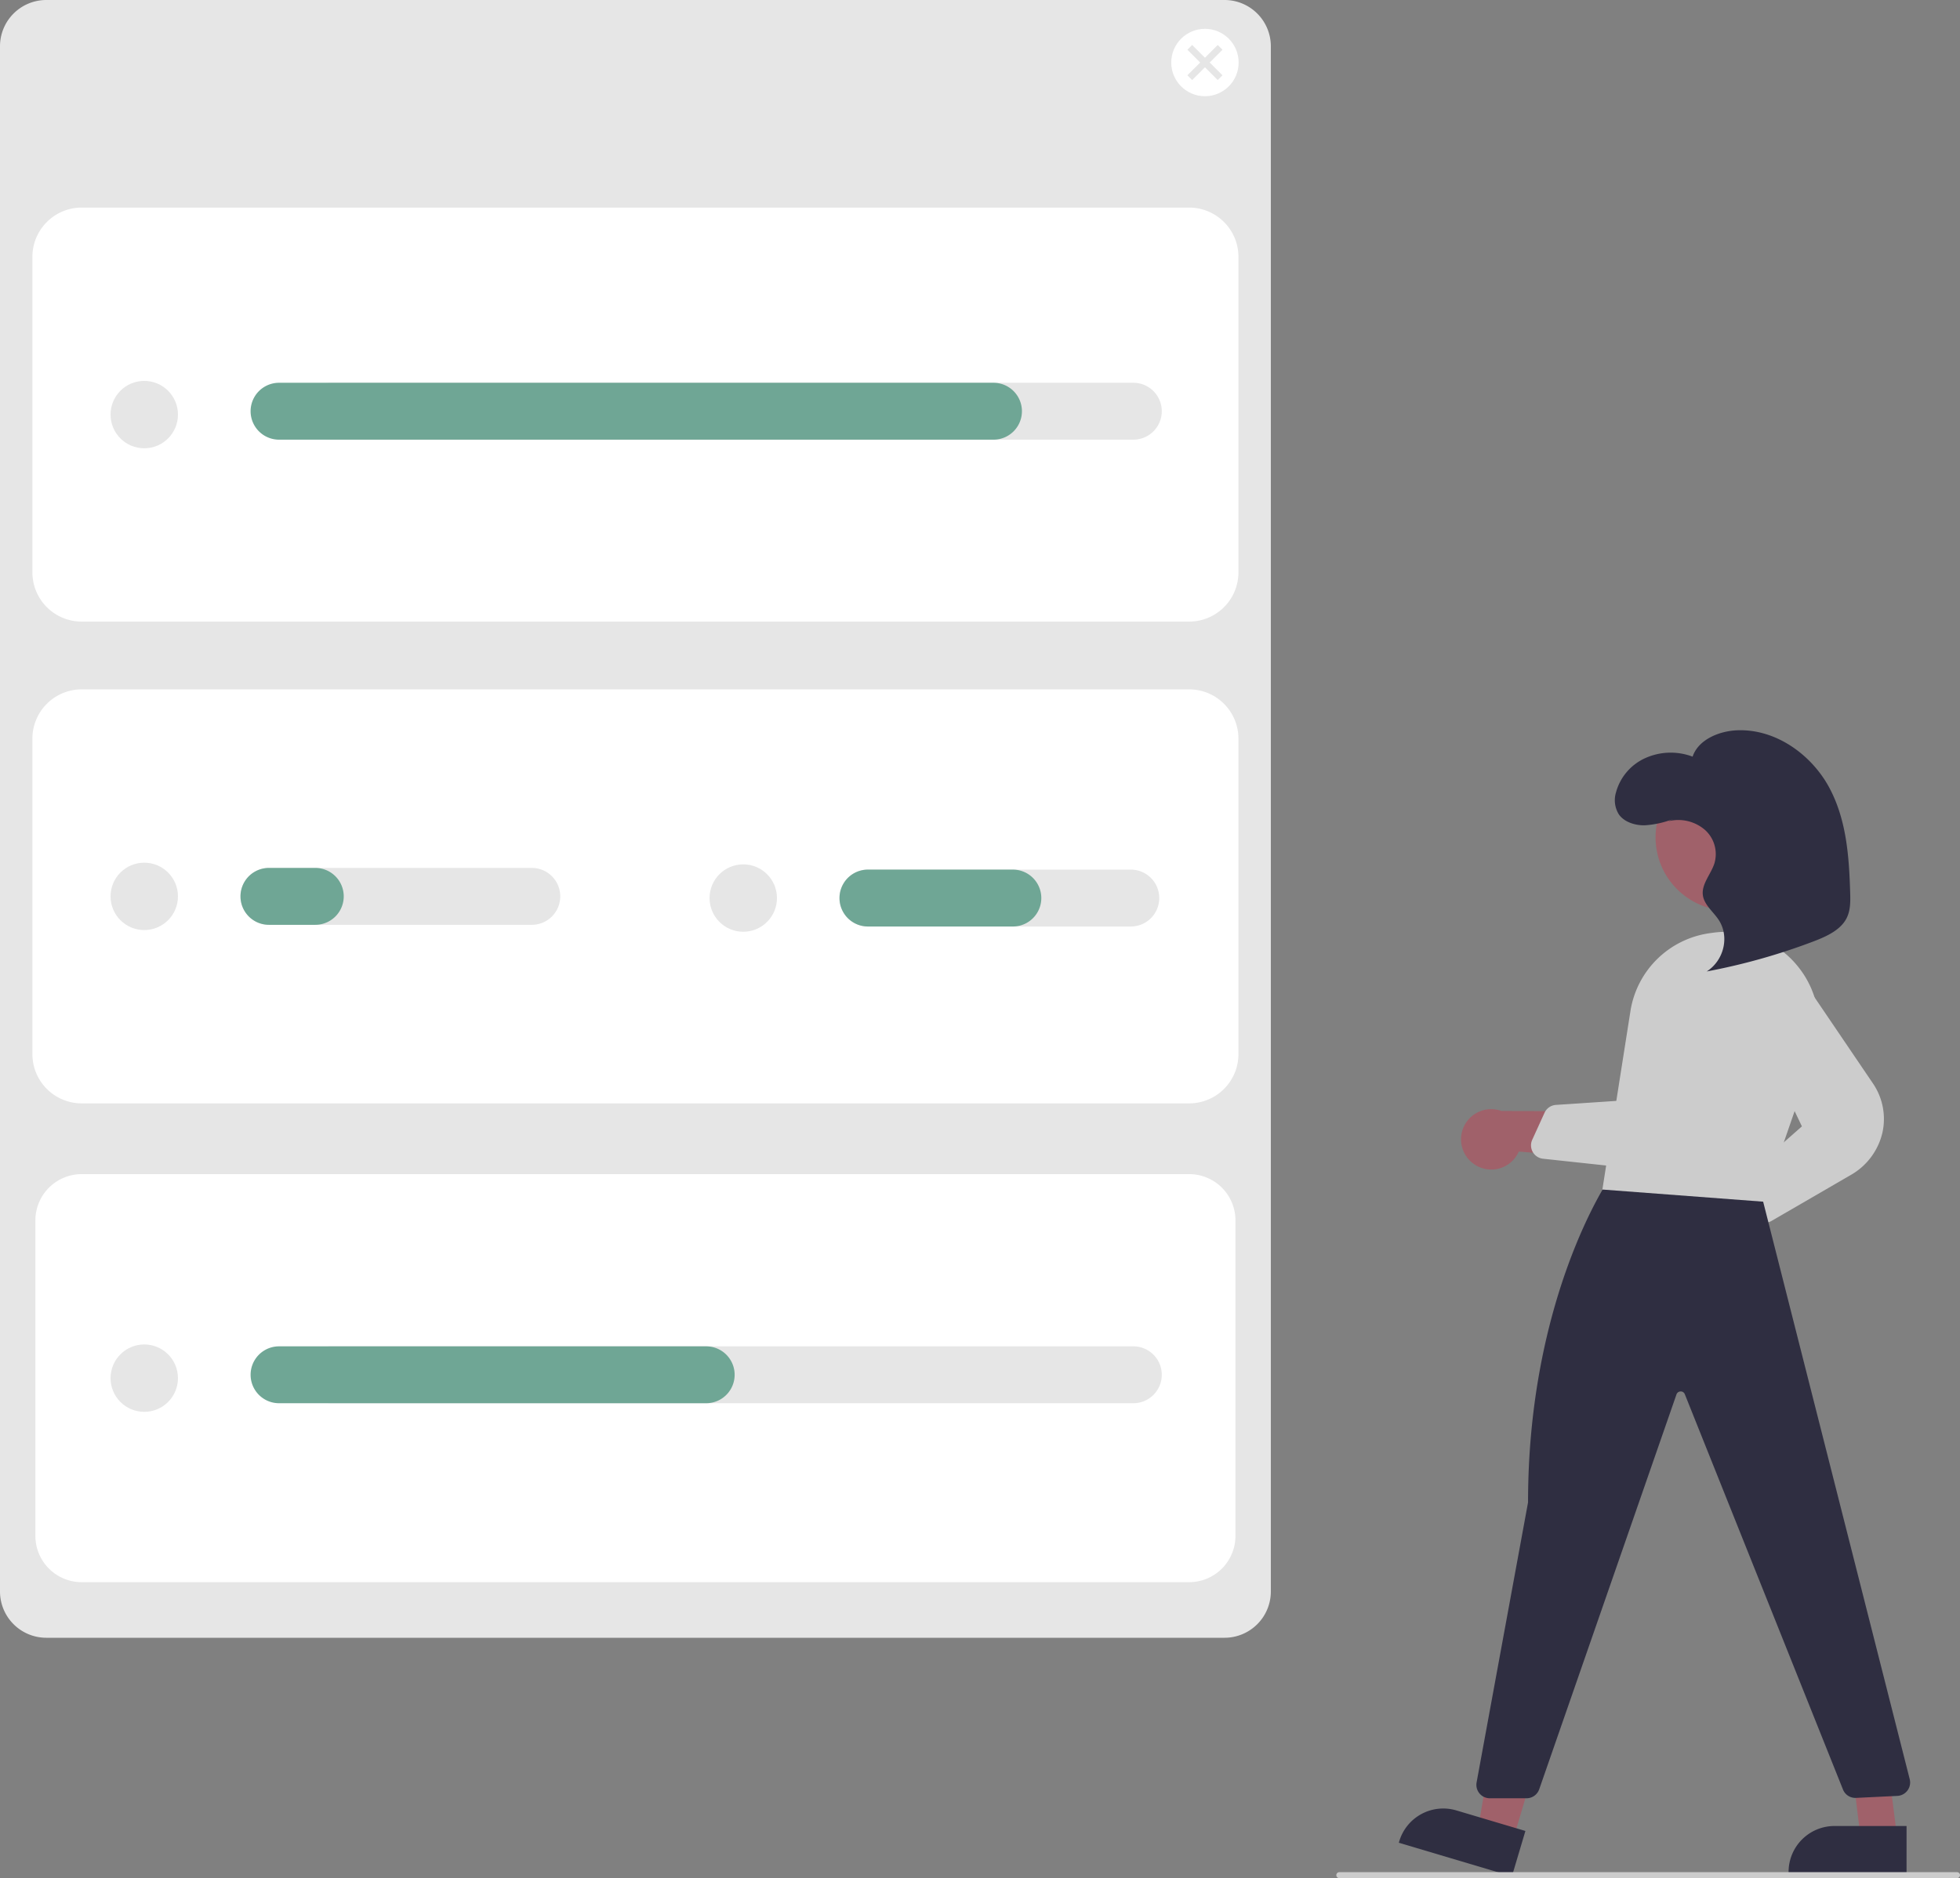 <svg xmlns="http://www.w3.org/2000/svg" width="656.816" height="629.537" viewBox="0 0 656.816 629.537"><rect x="0" y="0" width="656.816" height="629.537" fill="#808080" stroke="none"/><path fill="#e6e6e6" d="M15.5 0A15.517 15.517 0 0 0 0 15.5v517.967a15.517 15.517 0 0 0 15.5 15.5h394.873a15.52 15.52 0 0 0 15.5-15.5V15.5a15.52 15.52 0 0 0-15.5-15.5Z"/><path fill="#fff" d="M398.516 208.355H27.358a16.52 16.52 0 0 1-16.5-16.5V86.081a16.52 16.52 0 0 1 16.5-16.5h371.158a16.52 16.52 0 0 1 16.5 16.5v105.774a16.52 16.52 0 0 1-16.5 16.5m0 161.489H27.358a16.52 16.52 0 0 1-16.5-16.5V247.57a16.52 16.52 0 0 1 16.5-16.5h371.158a16.52 16.52 0 0 1 16.5 16.5v105.774a16.52 16.52 0 0 1-16.5 16.5M27.358 393.56a15.517 15.517 0 0 0-15.5 15.5v105.773a15.517 15.517 0 0 0 15.5 15.5h371.158a15.517 15.517 0 0 0 15.5-15.5V409.06a15.517 15.517 0 0 0-15.5-15.5Z"/><circle cx="403.788" cy="20.957" r="11.293" fill="#fff"/><circle cx="48.342" cy="300.457" r="11.293" fill="#e6e6e6"/><path fill="#e6e6e6" d="M178.21 309.991H90.127a9.534 9.534 0 1 1 0-19.068h88.085a9.534 9.534 0 1 1 0 19.068"/><circle cx="249.074" cy="301.022" r="11.293" fill="#e6e6e6"/><path fill="#e6e6e6" d="M378.943 310.556h-88.085a9.534 9.534 0 0 1 0-19.069h88.085a9.534 9.534 0 1 1 0 19.07m30.725-293.884-1.597-1.597-4.283 4.284-4.284-4.284-1.597 1.597 4.284 4.284-4.284 4.283 1.597 1.597 4.284-4.284 4.283 4.284 1.597-1.597-4.283-4.283z"/><circle cx="48.342" cy="138.968" r="11.293" fill="#e6e6e6"/><path fill="#e6e6e6" d="M379.79 147.373H111.018a9.534 9.534 0 0 1 0-19.069H379.79a9.534 9.534 0 0 1 0 19.069"/><path fill="#6fa695" d="M332.924 147.373H93.514a9.534 9.534 0 0 1 0-19.069h239.41a9.534 9.534 0 0 1 0 19.069"/><circle cx="48.342" cy="461.946" r="11.293" fill="#e6e6e6"/><path fill="#e6e6e6" d="M379.79 470.351H111.018a9.534 9.534 0 1 1 0-19.068H379.79a9.534 9.534 0 0 1 0 19.068"/><path fill="#6fa695" d="M236.652 470.351H93.514a9.534 9.534 0 1 1 0-19.068h143.138a9.534 9.534 0 0 1 0 19.068m-130.998-160.36H90.126a9.534 9.534 0 1 1 0-19.068h15.528a9.534 9.534 0 1 1 0 19.068m233.764.565h-48.56a9.534 9.534 0 0 1 0-19.069h48.56a9.534 9.534 0 0 1 0 19.07"/><path fill="#a0616a" d="M577.779 424.817a10.056 10.056 0 0 0 8.666-12.753l29.275-20.494-17.266-6.837-25.152 20.51a10.11 10.11 0 0 0 4.477 19.574"/><path fill="#ccc" d="M591.424 409.85a4.5 4.5 0 0 1-1.827-.39 4.45 4.45 0 0 1-2.578-3.168l-1.965-9.127a4.5 4.5 0 0 1 1.425-4.325l17.36-15.286-17.136-35.905a10.97 10.97 0 0 1 18.979-10.881l21.946 32.37a21.14 21.14 0 0 1 3.196 16.487 22.06 22.06 0 0 1-10.637 14.238l-26.511 15.376a4.5 4.5 0 0 1-2.252.612"/><path fill="#a0616a" d="M494.16 390.336A10.056 10.056 0 0 0 508.957 386l35.626 2.79-8.982-16.254-32.454-.157a10.11 10.11 0 0 0-8.987 17.956"/><circle cx="579.356" cy="280.671" r="24.561" fill="#a0616a"/><path fill="#a0616a" d="m507.039 616.668-11.75-3.496 7.893-46.988 17.343 5.161z"/><path fill="#2f2e41" d="m506.647 628.95-37.889-11.273.143-.479a15.386 15.386 0 0 1 19.135-10.36l23.142 6.886Z"/><path fill="#a0616a" d="m635.778 616.067-12.26-.001-5.832-47.288 12.094.001z"/><path fill="#2f2e41" d="M638.904 627.95h-39.53v-.5a15.386 15.386 0 0 1 15.386-15.387h24.145ZM511.56 602.766h-12.31a4.5 4.5 0 0 1-4.426-5.314l17.241-93.866c-.016-68.387 26.89-107.997 27.162-108.39l.328-.473 50.287 4.103 50.123 197.544a4.5 4.5 0 0 1-4.143 5.602l-13.83.67a4.48 4.48 0 0 1-4.397-2.822l-52.989-132.468a1.43 1.43 0 0 0-1.427-.943 1.47 1.47 0 0 0-1.382 1.007L515.81 599.743a4.5 4.5 0 0 1-4.25 3.023"/><path fill="#ccc" d="m590.895 402.793-.384-.028-53.54-4.041 9.391-59.73a31.27 31.27 0 0 1 26.722-26.214q.617-.087 1.242-.17a30.9 30.9 0 0 1 28.086 11.24 31.29 31.29 0 0 1 5.355 30.17Z"/><path fill="#ccc" d="M563.66 387.196a21.17 21.17 0 0 1-15.596 4.535l-30.987-3.336a4.5 4.5 0 0 1-3.614-6.34l4.133-9.07a4.5 4.5 0 0 1 3.794-2.625l22.585-1.514 7.415-39.082a10.98 10.98 0 0 1 10.777-8.925 10.86 10.86 0 0 1 8.17 3.65 11.32 11.32 0 0 1 2.78 8.06l-1.437 38.748a21.14 21.14 0 0 1-7.364 15.354q-.324.28-.656.545"/><path fill="#2f2e41" d="M560.679 274.537a32 32 0 0 1-9.554 2.103c-3.293.041-6.793-1.1-8.595-3.607a8.99 8.99 0 0 1-.99-7.44 17.67 17.67 0 0 1 9.753-11.457 20.76 20.76 0 0 1 15.918-.512c1.848-5.618 8.808-8.675 15.25-8.848 13.16-.353 24.926 8.62 30.644 19.41s6.553 23.123 6.908 35.097c.087 2.92.123 5.965-1.26 8.601-2.06 3.926-6.74 6.04-11.152 7.716a209.4 209.4 0 0 1-35.668 10.026c5.84-3.732 7.692-11.766 3.993-17.319-1.81-2.717-4.78-4.979-5.262-8.125-.576-3.773 2.643-7.073 3.834-10.724a10.9 10.9 0 0 0-3.11-11.25 13.67 13.67 0 0 0-12.337-2.926"/><path fill="#ccc" d="M655.816 629.537h-207a1 1 0 0 1 0-2h207a1 1 0 0 1 0 2"/></svg>